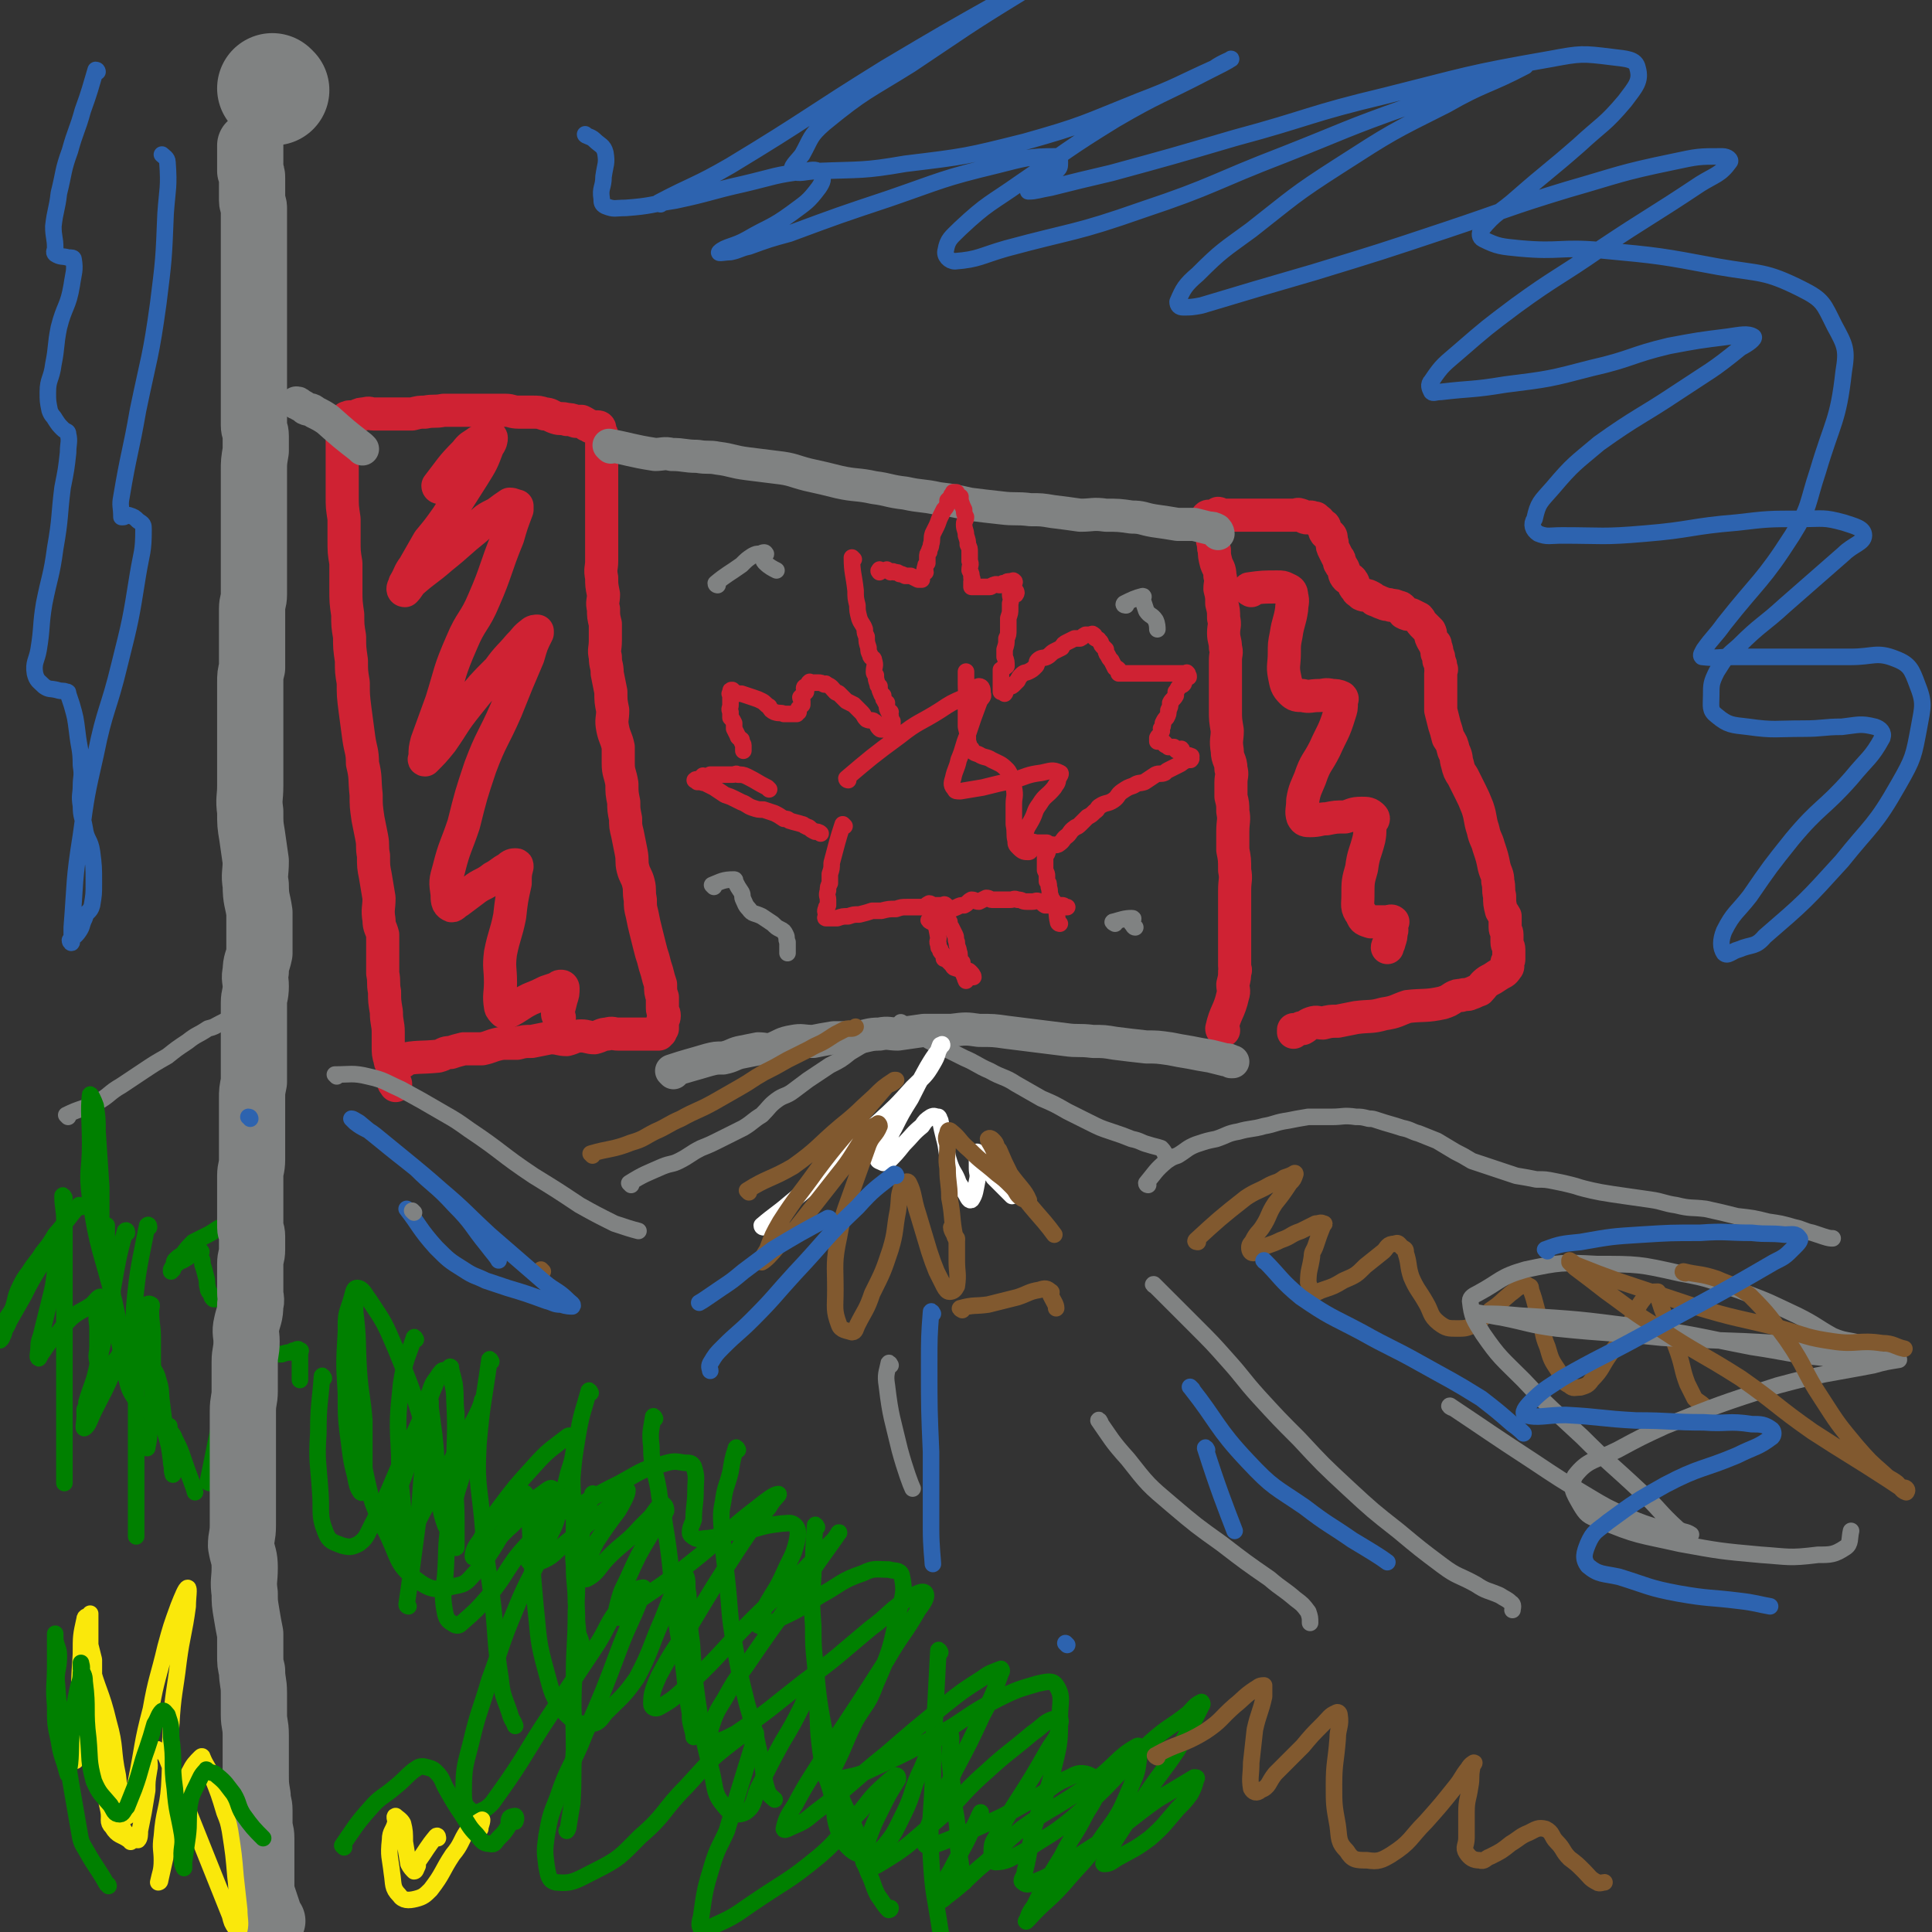 <svg viewBox='0 0 1050 1050' version='1.1' xmlns='http://www.w3.org/2000/svg' xmlns:xlink='http://www.w3.org/1999/xlink'><rect x="0" y="0" width="1050" height="1050" fill="#333333" stroke="none"/><g fill='none' stroke='#008000' stroke-width='9' stroke-linecap='round' stroke-linejoin='round'><path d='M35,651c0,0 -1,-2 -1,-1 0,6 1,7 1,13 0,6 0,6 0,12 0,8 0,8 0,15 0,11 0,11 0,22 0,12 0,12 0,24 0,11 0,11 0,22 0,8 0,8 0,15 0,6 0,6 0,12 0,5 0,5 0,10 0,2 0,2 0,4 0,2 0,2 0,4 0,1 0,1 0,2 0,1 0,1 0,1 '/><path d='M44,656c0,0 0,-1 -1,-1 -6,7 -6,8 -13,16 -3,5 -3,5 -7,10 -3,5 -4,5 -7,10 -3,4 -3,4 -5,8 -3,6 -2,6 -4,12 -2,4 -3,4 -4,7 -1,3 0,4 -1,7 -1,2 -1,3 -2,3 0,1 0,0 0,-1 2,-4 3,-4 5,-9 4,-7 4,-7 8,-14 4,-8 4,-8 9,-16 3,-5 3,-5 5,-10 2,-4 2,-6 4,-8 0,-1 2,1 2,2 0,1 -1,1 -1,3 -1,8 -1,8 -2,16 -1,8 -1,8 -3,16 -2,8 -2,8 -4,16 -1,5 -2,5 -2,9 0,3 -1,6 0,6 0,1 1,-2 2,-3 4,-6 4,-6 9,-11 3,-4 3,-4 7,-8 5,-4 5,-3 11,-7 2,-2 4,-5 5,-4 1,1 -2,4 -2,8 -1,5 0,5 0,9 0,5 0,5 0,10 0,4 -1,4 0,8 0,1 1,2 2,3 1,1 2,1 4,1 1,-1 1,-1 2,-3 3,-3 3,-3 5,-7 2,-4 2,-4 5,-8 1,-2 1,-1 3,-3 1,-2 1,-4 1,-3 1,0 1,2 1,4 0,4 0,4 0,8 0,5 1,5 1,10 0,4 0,7 0,9 '/><path d='M114,806c0,0 -1,0 -1,-1 4,-19 4,-20 8,-39 2,-8 3,-8 5,-16 3,-14 3,-14 5,-27 2,-12 1,-12 3,-24 1,-9 1,-9 2,-18 1,-6 1,-6 2,-12 0,-2 0,-2 0,-5 0,-1 0,-2 0,-3 0,0 -1,1 -1,1 -3,0 -3,-1 -5,0 -2,0 -2,0 -4,1 -3,1 -3,1 -6,3 -5,2 -5,3 -9,5 -4,2 -4,2 -8,4 -3,3 -3,3 -6,7 -2,1 -2,1 -4,3 -1,2 0,2 -1,5 -1,0 -1,0 -1,1 0,0 0,0 0,0 0,0 0,-1 0,-1 1,-2 1,-2 3,-3 2,-2 2,-1 5,-3 2,-1 1,-1 3,-2 3,-2 3,-2 5,-2 1,0 0,1 0,2 0,2 1,2 1,4 0,0 0,0 0,1 1,3 1,3 2,7 1,3 0,3 1,6 0,2 1,2 2,4 0,1 0,1 1,2 2,0 2,0 4,0 0,0 0,-1 1,0 1,0 1,0 2,0 4,2 4,1 7,4 4,3 3,3 5,7 3,3 2,3 4,7 2,3 3,3 4,6 2,2 0,4 2,5 3,1 4,0 7,1 1,0 1,0 1,0 3,-1 3,-1 5,-1 1,-1 1,-1 2,-1 2,-1 2,-1 3,0 1,0 0,0 0,1 0,3 0,3 0,6 0,4 0,7 0,9 '/><path d='M81,667c0,0 0,-2 -1,-1 -4,21 -5,22 -7,44 -1,18 1,18 1,36 0,9 0,9 0,19 0,14 0,14 0,27 0,9 0,9 0,18 0,8 0,8 0,16 0,5 0,7 0,9 '/><path d='M128,694c0,0 -1,-2 -1,-1 -1,5 -1,6 -1,13 -1,10 -1,10 -2,20 -1,12 -2,12 -2,25 -1,12 -1,12 0,24 1,12 1,12 2,23 1,8 1,8 3,17 1,7 1,7 4,14 2,4 3,3 6,6 0,0 0,0 0,0 '/><path d='M176,749c0,0 -1,-2 -1,-1 -1,14 -2,15 -2,31 -1,15 0,16 1,31 1,12 -1,13 3,23 2,5 4,5 9,7 4,1 5,1 9,-1 4,-3 4,-4 7,-10 10,-19 9,-19 18,-39 6,-13 6,-13 12,-26 3,-8 3,-8 6,-15 1,-2 3,-4 3,-4 0,-1 -2,1 -3,3 -3,4 -3,4 -5,10 -6,18 -5,19 -11,37 -4,13 -6,13 -8,25 -1,6 -1,7 2,12 1,3 3,5 5,4 3,-1 3,-4 5,-7 6,-12 6,-11 13,-22 6,-12 5,-12 12,-23 3,-7 4,-7 8,-15 2,-4 3,-7 3,-8 1,0 0,3 -1,6 -3,13 -3,13 -7,25 -5,18 -6,18 -10,36 -2,14 -1,14 -2,28 -1,10 -2,11 0,21 1,4 2,4 5,6 2,1 3,0 4,-1 8,-7 8,-7 15,-15 8,-10 7,-10 14,-20 7,-9 8,-8 14,-17 5,-6 3,-7 8,-14 1,-1 2,-1 3,0 0,1 0,2 -1,4 -2,8 -2,8 -6,16 -8,20 -10,19 -18,39 -8,19 -7,19 -14,38 -5,17 -6,17 -10,34 -3,12 -4,13 -4,26 0,6 0,8 4,11 2,2 4,1 8,-1 4,-3 4,-4 7,-8 15,-21 14,-22 28,-43 12,-18 12,-18 24,-36 8,-12 6,-13 15,-24 5,-6 8,-9 11,-9 2,-1 0,3 -1,6 -5,13 -6,13 -11,26 -9,24 -9,24 -19,47 -7,18 -9,17 -15,35 -4,10 -4,10 -6,21 -1,8 -1,8 0,16 1,5 1,8 5,9 9,1 11,-1 21,-6 14,-7 14,-8 25,-19 14,-12 12,-14 25,-27 12,-13 12,-14 25,-24 5,-4 9,-6 12,-6 2,1 0,4 -1,8 -4,13 -4,13 -8,26 -3,10 -3,10 -6,20 -4,9 -5,9 -8,19 -4,13 -4,14 -6,28 -1,3 -1,5 0,6 2,1 3,1 6,-1 11,-5 11,-5 21,-12 19,-13 20,-12 37,-26 13,-11 11,-13 23,-25 7,-9 7,-9 16,-17 1,-1 2,-1 3,-2 1,0 1,1 1,2 -5,8 -5,8 -9,16 -4,8 -4,8 -7,16 -1,5 -2,5 -3,9 0,3 0,5 2,6 2,1 4,1 7,-1 15,-9 15,-10 28,-21 16,-13 14,-15 30,-29 12,-11 12,-10 25,-21 6,-4 7,-7 13,-8 2,-1 3,1 2,3 -1,8 -3,8 -7,15 -8,14 -8,14 -17,28 -5,8 -5,8 -10,17 -2,4 -3,4 -3,9 0,3 0,6 2,6 6,0 8,-2 16,-6 13,-9 14,-8 26,-18 22,-19 21,-21 42,-41 10,-9 11,-8 21,-16 3,-3 3,-4 7,-6 0,0 1,1 0,2 -6,12 -6,12 -13,24 -8,12 -9,12 -17,24 -7,11 -8,11 -15,22 -4,6 -4,7 -7,13 0,2 -2,3 -1,3 3,0 4,-1 7,-3 9,-5 10,-5 18,-11 8,-7 8,-8 15,-16 4,-4 4,-4 7,-8 2,-4 2,-4 3,-8 1,-1 0,-1 -1,-1 -10,6 -10,6 -20,12 -14,10 -14,11 -28,21 -11,7 -11,7 -23,15 -7,4 -6,5 -14,8 -4,2 -6,3 -8,1 -2,-1 1,-3 1,-6 3,-12 2,-12 5,-24 5,-17 7,-16 11,-34 3,-12 3,-13 3,-26 0,-8 2,-11 -2,-17 -2,-3 -5,-2 -10,-1 -10,3 -11,3 -21,8 -18,9 -17,11 -35,21 -14,8 -14,8 -29,15 -9,4 -9,5 -19,7 -5,1 -9,2 -11,0 -1,-1 3,-3 5,-7 6,-12 5,-12 11,-24 6,-10 7,-9 11,-20 8,-18 8,-19 12,-38 3,-10 4,-12 2,-21 -1,-3 -4,-2 -7,-3 -7,0 -8,-1 -14,2 -12,4 -12,6 -23,12 -10,6 -10,7 -21,12 -5,3 -5,3 -11,5 -1,0 -3,-1 -3,-2 1,-4 3,-4 5,-9 5,-9 6,-9 10,-18 4,-9 5,-9 7,-17 1,-5 1,-7 -1,-9 -2,-2 -4,-1 -7,-1 -8,1 -8,1 -15,3 -7,1 -7,1 -13,2 -6,2 -6,2 -12,3 -4,0 -4,1 -7,0 -2,-1 -3,-2 -3,-3 0,-3 1,-4 2,-7 0,-8 1,-8 1,-16 0,-6 1,-7 -1,-13 -1,-2 -2,-2 -5,-2 -6,-1 -6,-1 -13,1 -11,3 -11,4 -22,10 -10,5 -10,5 -20,11 -4,2 -4,3 -9,4 -2,1 -5,0 -6,-1 0,-1 2,-1 3,-3 2,-9 2,-9 4,-17 2,-6 2,-6 3,-12 0,-4 0,-4 -1,-7 -1,-1 -2,-1 -3,0 -9,7 -10,7 -18,16 -10,11 -10,11 -19,23 -6,8 -5,8 -10,17 -3,4 -4,6 -4,9 0,1 2,0 4,-2 8,-6 8,-6 15,-13 6,-5 5,-6 11,-12 3,-3 2,-3 6,-6 3,-2 6,-5 7,-4 1,0 -1,3 -2,7 -3,7 -3,7 -6,15 -2,6 -2,6 -4,13 -1,2 -2,3 -1,4 1,2 3,3 6,1 8,-3 8,-5 15,-11 9,-7 9,-8 18,-15 5,-4 5,-4 10,-8 3,-2 5,-6 5,-5 0,2 -2,6 -5,11 -6,8 -6,8 -12,17 -2,4 -2,5 -5,9 -1,4 -3,4 -3,7 0,2 2,5 3,4 6,-3 6,-6 12,-12 8,-8 9,-7 17,-16 3,-3 3,-3 6,-6 3,-4 3,-5 6,-6 1,-1 2,1 2,3 -3,7 -5,7 -9,14 -6,10 -6,10 -11,21 -3,7 -4,7 -6,15 -1,4 -2,7 0,8 1,1 3,-3 7,-6 12,-9 12,-8 24,-17 14,-11 14,-11 28,-23 8,-7 8,-7 17,-14 5,-4 9,-7 11,-7 1,0 -3,3 -5,7 -9,11 -9,11 -17,23 -13,20 -13,20 -25,40 -9,14 -10,14 -18,29 -3,7 -4,9 -4,15 0,2 2,3 4,2 9,-5 9,-6 17,-13 18,-17 17,-18 34,-35 15,-15 16,-14 30,-29 7,-7 7,-7 14,-14 2,-2 3,-5 3,-4 -1,1 -2,3 -5,7 -10,14 -10,14 -19,28 -14,19 -14,19 -27,38 -6,8 -6,8 -11,17 -5,8 -5,8 -8,17 0,3 -1,6 1,6 4,1 7,-1 13,-4 19,-13 19,-14 37,-28 19,-14 18,-14 36,-29 11,-8 10,-10 22,-17 3,-2 7,-4 8,-2 1,2 -1,5 -4,9 -8,14 -9,13 -17,27 -16,25 -16,25 -32,49 -9,15 -10,15 -18,30 -4,6 -5,8 -6,13 0,1 2,0 4,-1 7,-3 7,-3 13,-8 20,-15 19,-16 39,-32 15,-13 15,-13 31,-26 10,-8 10,-8 21,-15 4,-3 5,-3 10,-5 0,0 1,1 0,2 -4,11 -4,12 -10,23 -7,15 -7,15 -15,30 -6,13 -7,12 -12,25 -3,6 -3,6 -4,13 0,2 -1,3 1,3 4,0 6,-1 11,-3 15,-6 15,-6 30,-13 11,-6 11,-6 21,-12 7,-4 6,-5 13,-8 5,-2 6,-4 11,-3 4,1 6,3 6,7 0,7 -2,8 -6,15 -6,12 -7,11 -13,23 -8,13 -8,13 -15,27 -3,4 -3,5 -4,8 -1,1 0,-1 1,-1 9,-10 10,-9 19,-19 11,-13 12,-12 22,-27 9,-12 9,-13 15,-27 3,-7 3,-7 4,-15 0,-3 1,-7 -1,-6 -11,6 -12,11 -25,20 -19,14 -20,12 -38,25 -10,8 -9,9 -19,18 -11,9 -10,10 -22,19 -2,2 -4,3 -5,2 -1,0 0,-2 1,-4 3,-7 3,-6 7,-13 5,-10 6,-10 11,-21 3,-5 3,-6 5,-10 '/><path d='M321,757c0,0 -1,-2 -1,-1 -3,11 -4,12 -6,24 -2,12 -2,12 -3,23 0,13 1,13 1,26 0,11 -1,11 0,22 0,10 1,10 1,20 1,7 0,7 1,14 0,4 1,4 2,8 0,0 0,0 0,0 '/><path d='M356,771c0,0 -1,-2 -1,-1 -1,7 -2,8 -1,16 0,12 2,12 4,24 1,9 2,8 3,17 4,24 3,24 6,49 2,17 3,17 5,34 1,10 1,10 3,21 0,4 0,4 1,8 1,3 1,5 1,5 '/><path d='M401,788c0,0 -1,-2 -1,-1 -2,6 -2,7 -3,13 -2,8 -3,8 -4,16 -1,5 -1,5 -1,10 1,16 1,16 3,32 2,18 1,18 4,35 3,17 3,17 7,33 4,14 4,14 7,28 3,9 1,10 4,19 1,3 3,4 4,5 '/><path d='M444,830c0,0 -1,-2 -1,-1 -1,13 -1,14 -1,27 -1,14 -1,14 0,28 0,10 0,10 1,20 2,21 2,21 6,42 3,14 2,14 7,27 3,10 4,9 8,19 3,7 2,7 5,15 1,6 1,6 3,11 3,6 2,6 5,12 3,4 3,5 6,8 0,0 1,0 1,-1 '/><path d='M511,898c0,0 -1,-2 -1,-1 -1,18 -1,19 -2,38 -1,17 -1,17 -1,34 -1,21 -2,21 -1,41 1,19 2,19 5,39 2,12 2,12 5,24 1,6 1,6 4,13 2,3 1,4 4,7 2,3 3,4 6,4 1,0 0,-2 0,-3 1,-1 0,-2 0,-2 '/><path d='M323,813c0,0 -1,-2 -1,-1 -2,5 -2,6 -3,11 -3,10 -3,10 -4,20 -2,17 -1,17 -2,33 0,18 -1,18 -1,35 -1,20 0,20 0,40 -1,14 0,14 -1,29 -1,6 -1,6 -2,12 0,2 -1,3 -1,3 '/><path d='M267,740c0,0 -1,-2 -1,-1 -3,22 -4,23 -6,46 -1,20 0,20 2,39 2,25 3,25 6,49 2,20 1,20 4,39 1,10 2,10 5,19 1,4 2,4 3,7 '/><path d='M226,728c0,0 -1,-2 -1,-1 -4,12 -5,12 -7,25 -2,19 -2,20 -1,39 0,15 1,15 2,29 2,12 2,13 4,24 '/><path d='M69,670c0,0 0,-2 -1,-1 -4,15 -4,16 -7,33 -4,20 -3,20 -8,40 -2,10 -3,10 -6,20 0,2 0,2 -1,4 0,2 0,2 0,4 0,3 -1,7 0,6 2,-1 3,-5 5,-9 6,-12 6,-11 11,-23 5,-9 4,-9 8,-18 3,-8 3,-8 8,-15 1,-2 3,-3 4,-2 1,0 0,2 0,3 0,8 1,8 1,15 0,9 0,9 0,19 0,10 0,10 0,20 0,7 -1,7 -2,14 0,3 -1,6 -1,7 '/></g>
<g fill='none' stroke='#808282' stroke-width='36' stroke-linecap='round' stroke-linejoin='round'><path d='M148,1044c0,0 0,0 -1,-1 -2,-6 -2,-6 -4,-12 -1,-3 -1,-4 -1,-7 0,-4 0,-4 0,-7 0,-3 0,-3 0,-5 0,-3 0,-3 0,-6 0,-4 0,-4 0,-7 0,-4 -1,-4 -1,-8 0,-3 0,-3 0,-7 0,-4 -1,-4 -1,-8 -1,-6 -1,-6 -1,-13 0,-5 0,-5 0,-11 0,-5 0,-5 0,-9 0,-6 -1,-6 -1,-11 0,-6 0,-6 0,-12 0,-6 -1,-6 -1,-12 -1,-4 -1,-4 -1,-9 0,-5 0,-5 0,-11 -1,-5 -1,-5 -2,-11 -1,-6 -1,-6 -1,-11 -1,-7 0,-7 0,-14 0,-6 -1,-6 -2,-12 0,-5 1,-5 1,-11 0,-5 0,-5 0,-10 0,-2 0,-2 0,-4 0,-5 0,-5 0,-10 0,-6 0,-6 0,-12 0,-3 0,-3 0,-7 0,-5 0,-5 0,-10 0,-4 0,-4 0,-9 0,-6 1,-6 1,-11 0,-4 0,-4 0,-8 0,-4 0,-4 0,-8 0,-5 1,-5 1,-11 0,-4 -1,-5 0,-9 1,-5 2,-5 2,-11 1,-3 0,-3 0,-7 0,-3 0,-3 0,-7 0,-4 0,-4 0,-8 0,-4 1,-4 1,-8 0,-4 0,-4 0,-7 0,-3 -1,-3 -1,-5 0,-3 0,-3 0,-5 0,-7 0,-7 0,-13 0,-5 0,-5 0,-10 0,-4 1,-4 1,-9 0,-4 0,-4 0,-8 0,-4 0,-4 0,-8 0,-4 0,-4 0,-8 0,-4 0,-4 0,-9 0,-4 0,-4 1,-9 0,-1 0,-1 0,-3 0,-3 0,-3 0,-5 0,-4 0,-4 0,-8 0,-5 0,-5 0,-9 0,-3 0,-3 0,-7 0,-6 0,-6 0,-11 0,-4 1,-4 1,-9 0,-4 -1,-4 0,-8 0,-5 1,-5 2,-10 0,-5 0,-5 0,-9 0,-6 0,-7 0,-13 -1,-7 -2,-7 -2,-15 -1,-6 0,-6 0,-13 -1,-7 -1,-7 -2,-14 -1,-6 -1,-6 -1,-13 -1,-7 0,-7 0,-14 0,-2 0,-2 0,-4 0,-6 0,-6 0,-12 0,-6 0,-6 0,-12 0,-6 0,-6 0,-12 0,-4 0,-4 0,-9 0,-3 0,-3 0,-7 0,-4 0,-4 1,-8 0,-4 0,-4 0,-8 0,-3 0,-3 0,-6 0,-4 0,-4 0,-7 0,-2 0,-2 0,-3 0,-4 0,-4 0,-8 0,-4 1,-4 1,-8 0,-3 0,-3 0,-6 0,-4 0,-4 0,-7 0,-4 0,-4 0,-7 0,-2 0,-2 0,-5 0,-4 0,-4 0,-8 0,-3 0,-3 0,-6 0,-3 0,-3 0,-6 0,-3 0,-3 0,-5 0,-4 0,-4 0,-8 0,-2 0,-2 0,-4 0,-2 0,-2 0,-5 0,-5 0,-5 1,-11 0,-4 0,-4 0,-8 0,-3 -1,-3 -1,-6 0,-3 0,-3 0,-7 0,-3 0,-3 0,-6 0,-3 0,-3 0,-7 0,-2 0,-2 0,-5 0,-3 0,-3 0,-5 0,-4 0,-4 0,-7 0,-3 0,-3 0,-6 0,-3 0,-3 0,-6 0,-1 0,-1 0,-3 0,-2 0,-2 0,-4 0,-5 0,-5 0,-9 0,-5 0,-5 0,-9 0,-4 0,-4 0,-7 0,-4 0,-4 0,-8 0,-4 0,-4 0,-8 0,-3 0,-3 0,-6 0,-2 0,-2 0,-4 0,-1 0,-1 0,-3 0,-3 0,-3 0,-6 0,-1 0,-1 0,-2 0,-2 -1,-2 -1,-4 0,-1 0,-1 0,-2 0,-3 0,-3 0,-5 0,-1 0,-1 0,-2 0,-2 0,-2 0,-3 0,-2 0,-2 -1,-4 0,-2 0,-2 0,-3 0,-2 0,-2 0,-3 0,-1 0,-1 0,-3 0,0 0,0 0,0 0,-1 0,-1 0,-2 0,0 0,0 0,0 0,-1 0,-1 0,-2 0,-1 0,-1 0,-1 '/><path d='M148,54c0,0 0,0 -1,-1 '/></g>
<g fill='none' stroke='#808282' stroke-width='60' stroke-linecap='round' stroke-linejoin='round'><path d='M149,49c0,0 0,0 -1,-1 '/></g>
<g fill='none' stroke='#CF2233' stroke-width='18' stroke-linecap='round' stroke-linejoin='round'><path d='M219,577c0,0 -1,-1 -1,-1 9,-2 10,-1 20,-2 4,-1 3,-2 7,-2 3,-1 3,-1 7,-2 5,0 5,0 10,0 5,-1 5,-2 11,-3 4,0 4,0 8,0 4,-1 4,-1 8,-1 5,-1 5,-1 10,-2 5,0 5,1 9,1 4,-1 4,-2 8,-2 3,0 4,1 7,1 4,-1 4,-2 7,-2 3,-1 3,0 6,0 3,0 3,0 5,0 2,0 2,0 3,0 2,0 2,0 4,0 1,0 1,0 2,0 2,0 2,0 3,0 1,0 1,0 2,0 1,0 1,0 1,0 1,0 1,0 2,0 0,-1 0,-1 1,-1 0,-1 0,-1 1,-2 0,-2 0,-2 0,-3 0,-2 1,-2 1,-4 0,-2 -1,-2 -1,-4 0,-3 0,-3 0,-6 -1,-3 -1,-3 -1,-7 -1,-3 -1,-3 -2,-7 -1,-3 -1,-3 -2,-7 -1,-3 -1,-3 -2,-7 -1,-4 -1,-4 -2,-8 -1,-4 -1,-4 -2,-9 -1,-4 -1,-4 -1,-8 -1,-5 0,-5 -1,-9 -1,-4 -2,-4 -3,-8 -1,-4 0,-4 -1,-9 -1,-5 -1,-5 -2,-10 -1,-4 -1,-4 -1,-8 -1,-5 -1,-5 -1,-9 -1,-5 -1,-5 -1,-10 -1,-6 -2,-6 -2,-11 0,-5 0,-5 0,-9 -1,-5 -2,-5 -3,-10 -1,-5 0,-5 0,-10 -1,-5 -1,-5 -1,-10 -1,-5 -1,-5 -2,-10 0,-5 -1,-4 -1,-9 -1,-4 0,-4 0,-9 0,-4 0,-4 0,-9 -1,-4 -1,-4 -1,-8 -1,-4 0,-4 0,-8 -1,-5 -1,-5 -1,-9 -1,-5 0,-5 0,-9 0,-5 0,-5 0,-9 0,-4 0,-4 0,-8 0,-3 0,-3 0,-6 0,-4 0,-4 0,-8 0,-3 0,-3 0,-7 0,-2 0,-2 0,-4 0,-2 0,-2 0,-4 0,-3 0,-3 0,-6 0,-2 0,-2 0,-3 0,-2 0,-2 0,-4 0,-2 0,-2 0,-3 0,-1 0,-1 0,-2 0,-2 0,-2 0,-4 0,-1 0,-1 0,-1 -1,-1 -1,-1 -2,-2 0,-1 1,-1 1,-1 0,-1 -1,-1 -1,-1 -1,0 -2,0 -3,0 0,0 0,0 -1,0 -1,-1 -1,-1 -2,-1 -1,-1 -1,-1 -3,-2 -1,0 -2,0 -3,0 -3,-1 -3,-1 -5,-1 -3,-1 -3,0 -6,-1 -3,-1 -3,-2 -6,-2 -3,-1 -3,-1 -7,-1 -3,0 -3,0 -7,0 -4,0 -4,-1 -7,-1 -3,0 -3,0 -7,0 -3,0 -3,0 -6,0 -3,0 -3,0 -5,0 -4,0 -4,0 -7,0 -5,0 -5,0 -9,0 -5,1 -5,0 -10,1 -3,0 -3,0 -7,1 -3,0 -3,0 -6,0 -4,0 -4,0 -9,0 -3,0 -3,0 -6,0 -2,0 -2,-1 -5,0 -2,0 -2,0 -4,1 -1,0 -1,1 -2,1 -1,0 -2,-1 -3,0 -1,0 -1,0 -1,1 -1,1 -1,1 -2,1 0,1 1,1 1,2 0,1 0,1 0,3 -1,3 -1,3 -1,6 0,4 0,4 0,8 0,5 0,5 0,10 0,6 0,6 0,11 0,7 0,6 1,13 0,6 0,6 0,11 0,7 0,7 1,13 0,7 0,7 0,14 0,7 0,7 1,14 0,6 0,6 1,12 0,6 0,6 1,13 0,6 0,6 1,12 0,7 0,7 1,15 1,7 1,8 2,15 1,7 2,7 2,14 2,8 1,8 2,17 0,6 0,6 1,13 1,5 1,5 2,10 1,5 0,5 1,10 0,6 0,6 1,11 1,6 1,6 2,12 0,6 -1,6 0,12 0,4 1,4 2,8 0,4 0,5 0,9 0,2 0,2 0,4 0,4 0,4 0,8 1,5 0,5 1,10 0,5 0,5 1,11 0,6 1,6 1,11 0,4 0,4 0,8 0,3 0,4 1,7 0,2 1,2 2,5 0,2 0,2 0,4 0,2 -1,2 0,3 0,1 0,1 1,1 0,1 0,1 0,1 '/><path d='M665,560c0,0 -1,0 -1,-1 2,-9 4,-9 6,-18 1,-3 0,-3 0,-6 1,-4 1,-4 1,-7 1,-1 0,-1 0,-3 0,-4 0,-4 0,-7 0,-4 0,-4 0,-7 0,-3 0,-3 0,-6 0,-2 0,-2 0,-4 0,-4 0,-4 0,-8 0,-5 0,-5 0,-9 0,-6 1,-6 0,-11 0,-6 0,-6 -1,-11 0,-5 0,-5 0,-10 0,-6 1,-6 0,-11 0,-4 0,-4 -1,-8 0,-4 0,-4 0,-8 0,-3 1,-4 0,-7 0,-5 -2,-5 -2,-10 -1,-6 0,-6 0,-11 -1,-6 -1,-6 -1,-11 0,-4 0,-4 0,-9 0,-4 0,-4 0,-9 0,-4 0,-4 0,-9 0,-4 1,-4 0,-7 0,-4 -1,-4 -1,-8 0,-4 1,-4 0,-8 0,-4 0,-4 -1,-8 0,-4 0,-4 -1,-8 0,-3 1,-4 0,-7 0,-4 -1,-4 -2,-7 -1,-4 -1,-4 -1,-7 -1,-2 0,-2 -1,-5 0,-2 0,-2 -1,-5 0,-1 -2,-1 -2,-3 -1,-1 0,-1 0,-2 1,-2 0,-2 0,-3 1,-1 1,0 2,0 1,0 1,0 1,0 2,-1 1,-1 3,-2 1,0 1,1 3,1 1,0 1,0 2,0 2,0 2,0 4,0 3,0 3,0 6,0 2,0 2,0 4,0 2,0 2,0 5,0 3,0 3,0 6,0 3,0 3,0 6,0 3,0 3,0 6,0 1,0 1,-1 3,0 1,0 1,1 2,1 1,1 2,0 3,0 1,0 1,0 2,1 1,0 1,-1 1,0 2,1 2,1 3,3 0,0 0,0 0,0 1,1 2,0 2,2 1,1 0,1 0,2 1,2 2,1 3,2 1,1 0,2 1,4 0,2 0,2 1,4 1,2 1,2 2,4 1,1 1,1 1,3 1,2 1,1 2,3 1,2 0,3 2,5 1,1 2,0 3,2 1,1 0,2 2,4 1,2 1,1 3,3 2,1 2,0 4,1 2,1 2,1 3,2 3,1 2,1 5,2 2,1 2,0 4,1 2,0 2,0 4,1 1,0 1,0 2,1 1,1 0,1 1,2 2,1 2,1 4,1 2,1 2,1 4,2 1,1 1,2 2,3 2,2 2,2 4,4 1,2 0,2 1,4 1,2 1,2 2,3 0,2 1,2 1,5 1,2 1,2 1,4 1,2 1,2 1,4 1,1 0,1 0,3 0,3 0,3 0,6 0,3 0,3 0,5 0,2 0,2 0,5 0,2 0,2 0,4 1,4 1,4 2,8 1,3 1,3 2,7 2,3 2,3 3,7 2,4 1,4 2,7 1,4 1,4 3,7 2,4 2,4 4,8 2,4 2,4 4,9 2,6 1,6 3,12 1,5 2,5 3,9 2,6 2,6 3,11 1,4 2,4 2,8 1,4 0,4 1,8 0,4 0,4 1,8 1,2 1,1 2,3 0,3 0,3 0,6 0,2 1,2 1,4 0,2 0,2 0,4 0,2 1,2 1,4 0,1 0,1 0,2 0,2 0,2 0,3 0,1 0,1 -1,2 0,2 1,2 0,3 -2,3 -2,2 -5,4 -3,2 -3,2 -5,3 -3,2 -3,3 -5,5 -3,1 -2,1 -5,2 -2,1 -2,0 -5,1 -2,0 -2,0 -4,1 -3,2 -3,2 -6,3 -9,2 -10,1 -19,2 -6,2 -6,3 -13,4 -7,2 -7,1 -15,2 -5,1 -5,1 -10,2 -4,0 -4,0 -8,1 -3,0 -3,-1 -6,0 -3,1 -3,2 -5,3 -1,0 -1,-1 -1,0 -2,0 -2,1 -3,1 -1,0 -1,-1 -1,0 0,0 0,0 0,1 '/><path d='M239,265c0,0 -1,0 -1,-1 7,-9 7,-10 15,-18 3,-4 3,-3 7,-6 2,-1 3,-1 5,-2 1,0 2,-1 2,0 0,1 0,2 -2,5 -3,8 -3,8 -8,16 -7,11 -7,11 -14,22 -5,7 -5,7 -10,13 -4,7 -4,7 -8,14 -3,4 -2,4 -5,9 0,1 -1,2 -1,3 0,1 1,1 1,1 2,-2 2,-3 4,-5 8,-7 8,-6 16,-13 10,-8 9,-8 19,-16 5,-5 5,-5 11,-8 4,-3 4,-3 7,-5 2,0 3,1 4,1 0,1 0,1 0,2 -3,8 -3,8 -5,15 -7,17 -6,18 -13,34 -5,12 -7,11 -12,23 -7,16 -6,16 -11,32 -4,11 -4,11 -8,22 -1,4 -1,4 -1,8 0,1 -1,2 0,2 4,-4 5,-5 9,-10 7,-10 6,-10 14,-20 8,-10 8,-10 17,-19 5,-7 6,-7 11,-13 4,-4 3,-4 7,-7 1,-1 2,-1 3,-1 0,0 0,1 0,1 -3,6 -3,6 -5,13 -6,14 -6,14 -12,29 -7,16 -8,15 -14,31 -5,15 -5,15 -9,31 -4,12 -5,12 -8,24 -2,7 -2,7 -1,14 0,3 0,5 2,6 1,1 2,-1 4,-2 4,-3 4,-3 8,-6 5,-4 6,-3 11,-7 4,-2 4,-3 8,-5 2,-2 3,-2 4,-2 1,0 1,0 1,1 -1,4 -1,4 -1,9 -2,9 -2,9 -3,18 -2,10 -3,10 -5,20 -1,8 0,8 0,16 0,6 -1,7 0,13 0,1 1,2 2,3 1,0 1,0 2,0 6,-3 6,-4 12,-7 5,-2 5,-2 9,-4 3,-1 3,-1 6,-2 1,-1 1,-1 2,-1 1,0 1,1 1,1 0,3 0,3 -1,6 -1,4 -1,4 -2,8 0,1 1,2 1,2 '/><path d='M680,321c0,0 -2,-1 -1,-1 7,-1 8,-1 15,-1 3,0 3,0 5,1 2,1 3,1 3,4 1,3 0,4 0,7 -1,7 -2,7 -3,14 -1,5 -1,5 -1,10 0,6 -1,7 0,12 1,5 1,6 4,9 2,2 3,2 6,2 4,1 4,0 9,0 3,0 3,-1 7,0 2,0 3,0 5,1 1,1 0,1 0,3 0,3 0,3 -1,6 -3,10 -4,10 -8,19 -4,8 -5,7 -8,16 -2,5 -3,6 -4,12 0,5 -1,6 0,9 1,2 2,2 4,2 5,0 5,-1 9,-1 5,-1 5,-1 10,-1 4,-1 4,-2 9,-2 3,0 4,0 6,2 1,1 0,2 -1,3 -1,4 0,4 -1,9 -2,8 -3,8 -4,16 -2,7 -2,7 -2,15 0,5 -1,6 2,10 1,3 2,3 5,4 2,0 2,0 5,0 2,0 2,0 4,0 1,0 2,-1 3,0 0,0 -1,1 -1,2 0,2 1,2 0,4 0,2 0,2 -1,5 0,1 -1,2 -1,3 '/></g>
<g fill='none' stroke='#808282' stroke-width='18' stroke-linecap='round' stroke-linejoin='round'><path d='M366,583c0,0 -1,-1 -1,-1 9,-3 10,-3 20,-6 4,-1 4,-1 8,-1 5,-1 5,-2 9,-3 5,-1 5,-1 10,-2 4,0 4,1 8,0 5,-2 5,-3 11,-4 5,-1 5,0 11,0 5,-1 5,-1 11,-2 6,0 6,0 12,0 7,-1 7,-2 13,-2 5,-1 5,0 10,0 7,-1 7,-1 14,-2 8,0 8,0 15,0 8,-1 8,-1 15,0 8,0 8,0 15,1 8,1 8,1 16,2 8,1 8,1 16,2 7,1 7,0 15,1 6,0 6,0 12,1 8,1 8,1 17,2 6,0 6,0 13,1 5,1 5,1 11,2 5,1 5,1 11,2 4,1 4,1 8,2 2,0 2,0 3,1 1,0 1,0 1,0 '/><path d='M332,243c0,0 -1,-1 -1,-1 11,2 12,3 25,5 4,0 5,-1 9,0 7,0 7,1 14,1 6,1 6,0 11,1 8,1 8,2 16,3 8,1 8,1 16,2 9,1 9,2 17,4 9,2 9,2 17,4 9,2 10,1 19,3 8,1 8,2 17,3 9,2 9,1 18,3 8,1 8,1 17,3 8,1 8,1 17,2 8,1 8,0 16,1 6,0 6,0 12,1 8,1 8,1 15,2 7,0 7,-1 14,0 7,0 7,0 14,1 6,0 6,1 12,2 7,1 7,1 13,2 5,0 5,0 9,0 4,1 4,1 8,2 2,0 2,0 4,1 1,1 1,2 1,2 '/><path d='M197,244c0,0 0,0 -1,-1 -9,-7 -9,-7 -18,-15 -3,-2 -3,-2 -7,-4 -2,-2 -3,-1 -5,-2 -1,-1 -1,-1 -3,-2 -1,-1 -1,-1 -2,-1 '/></g>
<g fill='none' stroke='#CF2233' stroke-width='9' stroke-linecap='round' stroke-linejoin='round'><path d='M509,498c0,0 -1,-1 -1,-1 0,5 1,6 2,13 0,1 -1,2 0,3 0,2 0,2 1,3 0,1 0,1 1,2 1,1 1,1 1,3 1,0 1,0 2,1 1,1 1,1 2,2 1,1 1,2 2,2 2,1 2,0 4,1 1,0 1,0 2,1 1,0 1,-1 2,0 1,1 2,2 2,3 '/><path d='M506,501c0,0 -2,-1 -1,-1 7,-4 8,-4 15,-7 2,-1 2,-1 4,-1 2,-1 2,-2 4,-3 2,0 2,1 4,1 2,-1 2,-1 4,-2 2,0 2,1 3,1 3,0 3,0 6,0 2,0 2,0 4,0 2,0 2,-1 4,0 3,0 2,1 5,1 2,0 2,0 3,0 2,0 2,-1 4,0 2,0 1,1 3,2 2,0 2,0 3,0 2,0 2,0 3,0 1,0 1,0 2,0 0,0 0,0 1,0 1,0 1,0 2,1 0,0 1,0 1,0 '/><path d='M576,502c0,0 -1,0 -1,-1 -1,-4 0,-5 -2,-9 0,-3 -2,-3 -2,-5 -1,-2 0,-2 -1,-5 0,-2 0,-2 -1,-3 0,-2 0,-2 0,-3 0,-1 0,-1 -1,-3 0,-1 0,-1 0,-3 0,-1 0,-1 0,-2 0,-1 0,-1 0,-2 0,-1 0,-1 0,-1 1,-1 1,-1 1,-1 1,-2 0,-3 2,-4 1,-2 2,0 4,-1 3,-2 2,-2 4,-4 3,-2 2,-3 5,-5 1,-1 1,0 3,-2 2,-2 2,-2 4,-4 2,-1 2,-1 4,-3 2,-1 1,-2 3,-3 3,-2 4,-1 7,-3 3,-2 2,-3 5,-5 3,-2 3,-2 6,-3 3,-2 3,-1 6,-2 3,-2 3,-2 6,-4 2,-1 3,0 5,-1 1,-1 1,-1 3,-2 2,-1 2,-1 4,-2 2,-1 2,-1 3,-2 1,0 1,-1 1,-1 1,-1 1,0 2,0 1,0 1,0 1,0 1,-1 0,-1 0,-2 0,0 1,0 0,0 -1,-1 -1,0 -3,0 0,0 0,0 0,0 0,-1 -1,-1 -1,-1 -1,-1 0,-2 -1,-3 0,0 -1,1 -2,1 -1,0 -1,-1 -2,-2 -1,0 -1,0 -3,0 0,-1 0,0 -1,-1 -1,0 -1,0 -1,-1 0,0 0,0 -1,-1 0,0 0,0 -1,0 -1,0 -1,0 -2,0 0,-1 0,-1 0,-2 0,0 0,0 0,0 1,-2 2,-1 2,-3 1,-1 0,-1 0,-2 1,-1 1,-1 1,-3 1,-2 1,-2 2,-3 1,-2 1,-2 1,-4 1,-2 1,-2 1,-4 1,-2 2,-2 3,-4 0,-1 0,-1 0,-2 1,-1 1,-2 2,-3 1,-1 1,0 2,-1 1,-1 0,-1 0,-2 1,-1 1,-1 1,-2 1,-1 2,0 2,0 0,-1 0,-1 -1,-1 0,-1 1,-1 0,-1 0,-1 0,0 -1,0 0,0 0,0 -1,0 -2,0 -2,0 -3,0 -2,0 -2,0 -4,0 -1,0 -1,0 -3,0 -2,0 -2,0 -3,0 -2,0 -2,0 -3,0 -2,0 -2,0 -4,0 0,0 0,0 -1,0 -2,0 -2,0 -4,0 -1,0 -1,0 -1,0 -1,0 -1,0 -2,0 -1,0 -1,0 -3,0 -1,0 -1,0 -2,0 -1,0 -1,0 -2,0 0,-1 0,-1 0,-2 -1,-1 -1,-1 -2,-1 -1,-2 -1,-2 -2,-4 -1,-1 -1,-1 -2,-3 -1,-1 -1,-2 -1,-3 -1,-1 -1,-1 -2,-2 -1,-1 0,-2 -2,-3 0,-1 0,0 -1,-1 -1,0 -1,0 -1,-1 0,0 0,-1 -1,-1 0,-1 -1,0 -2,0 0,0 0,0 -1,0 0,0 0,0 -1,0 -2,1 -1,1 -3,2 -1,0 -2,0 -3,0 -2,1 -2,1 -4,2 -2,1 -2,1 -3,3 -2,1 -2,1 -4,2 -2,1 -2,2 -4,3 -2,1 -3,0 -5,2 -1,1 0,2 -1,3 -2,2 -2,2 -4,3 -2,1 -2,0 -4,2 -1,1 -1,1 -2,3 -1,1 -1,1 -2,2 -1,1 -1,1 -2,1 -1,1 -1,0 -2,1 -1,1 0,2 -1,3 0,0 -1,-1 -2,-1 0,-1 0,-1 0,-2 0,-1 0,-1 0,-1 0,-1 0,-1 0,-2 0,-1 0,-1 0,-1 0,-2 0,-2 0,-3 0,-2 0,-2 0,-3 1,-1 2,-1 3,-2 0,-2 0,-3 -1,-5 0,-2 0,-2 0,-4 1,-3 1,-3 1,-6 1,-2 1,-2 1,-5 0,-3 0,-3 0,-6 1,-3 1,-3 1,-5 0,-2 0,-2 0,-3 1,-3 0,-3 0,-5 1,-1 3,1 3,0 1,-1 0,-2 -1,-3 0,0 0,0 0,-1 0,0 0,0 0,0 0,-1 0,-1 0,-1 0,-1 1,-2 0,-2 0,-1 -1,0 -2,0 0,0 0,0 -1,0 -1,0 -1,1 -3,1 -1,1 -1,1 -2,1 -1,0 -1,-1 -3,0 -1,0 -1,1 -2,1 -1,0 -1,0 -2,0 -2,0 -2,0 -3,0 -1,0 -1,0 -1,0 0,0 0,0 -1,0 0,0 0,0 -1,0 -1,0 -1,0 -2,0 0,-1 0,-1 0,-3 0,-1 1,-1 0,-2 0,-2 0,-2 -1,-4 0,-3 1,-3 0,-5 0,-2 0,-2 0,-5 0,-2 0,-2 -1,-4 0,-2 0,-2 -1,-5 0,-3 -1,-3 -1,-6 0,-2 1,-2 1,-4 -1,-2 -1,-2 -1,-4 -1,-2 -1,-2 -2,-5 0,-1 0,-1 0,-2 -1,0 -1,0 -2,0 0,-1 0,-2 0,-2 0,-1 -1,0 -1,0 -1,0 -1,-1 -1,0 -1,1 -1,1 -1,2 -1,1 -1,1 -2,2 0,1 0,1 0,2 -1,2 -1,2 -2,3 -1,2 -1,2 -2,4 -1,2 -1,3 -2,5 -1,2 -1,2 -2,4 -1,3 0,3 -1,6 0,2 -1,2 -1,4 -1,1 -1,1 -1,3 0,1 0,2 0,3 -1,1 -1,1 -1,2 -1,2 0,2 0,3 -1,1 -2,1 -2,2 -1,0 0,0 0,1 -1,0 0,1 0,1 -1,0 -1,0 -1,0 -1,0 -1,0 -1,0 -2,-1 -2,-1 -4,-2 -2,0 -2,0 -3,0 -2,-1 -2,-1 -3,-1 -1,-1 -1,-1 -3,-1 -1,-1 -1,0 -2,0 -1,-1 -1,-1 -2,-1 0,-1 0,0 -1,0 -1,0 -1,0 -1,0 -1,0 -1,0 -1,0 -1,0 -1,-1 -1,0 -1,0 0,1 0,1 '/><path d='M464,304c0,0 -1,-1 -1,-1 0,8 1,9 2,18 0,4 0,4 1,8 0,3 0,3 1,7 1,3 2,3 3,6 0,2 0,2 1,4 0,3 0,3 1,6 0,2 0,2 1,4 0,2 2,1 2,3 1,3 0,3 0,6 0,1 0,1 1,2 0,2 0,2 1,5 0,1 0,0 1,1 0,2 0,2 1,4 0,1 1,1 1,1 0,2 0,2 1,3 0,1 0,0 1,1 0,0 -1,0 0,1 0,2 0,2 1,4 0,0 0,-1 1,0 0,1 -1,1 0,2 0,2 0,2 1,3 0,1 0,1 0,2 0,1 0,1 0,2 0,0 0,0 0,1 0,0 0,0 0,1 -1,0 -1,0 -1,0 -2,-1 -2,-1 -3,-2 -1,0 -2,1 -3,0 -2,-2 -1,-3 -3,-4 -1,-1 -2,0 -4,-1 -2,-2 -1,-2 -3,-4 -2,-2 -2,-2 -4,-4 -2,-1 -2,-1 -4,-2 -2,-2 -2,-2 -4,-4 -1,-1 -1,0 -2,-1 -2,-2 -2,-3 -5,-4 0,-1 -1,0 -1,0 -2,-1 -2,-1 -3,-1 -1,0 -2,0 -3,0 0,0 0,0 -1,0 -1,0 -1,-1 -1,0 -1,0 0,0 0,1 -1,0 -1,0 -1,1 -1,0 -2,0 -2,1 0,1 1,1 1,2 -1,1 -1,1 -1,1 -1,1 -1,1 -2,2 0,1 1,1 1,2 0,1 0,1 0,2 -1,1 -1,1 -2,2 0,1 0,1 0,1 0,1 0,1 0,1 -1,0 -1,0 -1,1 -1,0 -1,0 -1,0 -1,0 -1,0 -1,0 -2,0 -2,0 -3,0 -1,0 -1,0 -2,0 -2,-1 -2,0 -5,-1 -2,-1 -2,-1 -3,-3 -2,-1 -2,-2 -4,-3 -2,-1 -2,-1 -5,-2 -3,-1 -3,-1 -6,-2 -1,0 -1,0 -2,0 -2,-1 -2,-1 -3,-2 -1,0 -1,0 -1,1 0,0 1,0 1,1 0,0 -1,-1 -1,0 -1,0 0,0 0,1 0,0 0,0 0,1 0,1 0,1 0,3 0,0 0,0 0,1 0,2 -1,2 0,4 0,1 0,1 0,3 1,1 1,1 2,3 0,2 0,2 0,3 1,2 1,2 2,4 0,1 1,1 2,2 0,2 1,2 1,3 0,1 0,2 0,3 '/><path d='M418,429c0,0 0,0 -1,-1 -6,-3 -5,-3 -11,-6 -2,-1 -3,-1 -5,-1 -1,-1 -1,0 -3,0 -1,0 -1,0 -3,0 -2,0 -2,0 -4,0 -2,0 -2,0 -5,0 -2,1 -2,1 -3,1 -1,0 -1,-1 -1,0 -1,0 -1,1 -2,2 -1,0 -2,-1 -2,0 -1,0 0,0 1,1 1,0 1,0 2,0 2,1 2,0 3,1 2,1 2,1 4,2 3,2 3,2 6,4 3,1 3,1 5,2 2,1 2,1 4,2 3,1 3,2 6,3 3,1 3,1 6,1 3,1 3,1 6,2 2,1 2,1 5,3 2,0 2,0 3,1 3,1 4,1 7,2 1,0 1,1 2,1 1,1 1,0 2,1 1,1 1,1 3,2 1,0 2,0 3,1 '/><path d='M459,449c0,0 -1,-1 -1,-1 -3,9 -3,10 -6,21 0,3 0,3 -1,6 0,3 0,3 0,5 -1,2 -1,2 -1,4 -1,3 0,3 0,5 0,1 0,1 0,3 -1,1 -1,1 -1,2 -1,1 0,2 0,3 0,1 0,1 0,1 0,0 -1,1 0,1 1,0 1,0 3,0 1,0 1,0 3,0 3,-1 3,-1 6,-1 3,-1 3,-1 6,-1 4,-1 4,-1 7,-2 3,0 3,0 5,0 4,-1 4,-1 8,-1 3,-1 3,-1 6,-1 2,0 2,0 5,0 2,0 2,0 4,0 2,-1 1,-1 3,-2 1,0 1,1 3,1 1,0 1,0 2,0 1,0 1,0 2,0 1,0 1,-1 2,0 0,0 -1,0 0,1 0,1 1,1 1,2 0,2 -1,2 0,4 0,1 0,1 1,2 0,2 0,2 1,3 1,2 1,2 2,4 1,2 0,2 1,4 0,3 1,3 1,5 1,2 0,2 1,5 0,1 0,1 1,1 0,2 0,2 1,3 0,1 0,1 0,2 0,1 -1,1 0,2 0,1 0,0 1,1 0,0 0,0 0,1 -1,0 0,0 0,1 '/></g>
<g fill='none' stroke='#81592F' stroke-width='9' stroke-linecap='round' stroke-linejoin='round'><path d='M295,691c0,0 -1,-1 -1,-1 '/><path d='M322,628c0,0 -1,-1 -1,-1 10,-3 12,-2 22,-6 7,-2 7,-3 13,-6 7,-3 7,-4 14,-7 9,-5 9,-4 18,-9 7,-4 7,-4 14,-8 7,-4 6,-4 13,-8 6,-3 6,-3 13,-7 6,-3 6,-3 12,-6 5,-3 5,-2 11,-6 3,-2 3,-2 7,-4 2,-1 2,-1 5,-1 1,0 2,-1 2,-1 '/></g>
<g fill='none' stroke='#808282' stroke-width='9' stroke-linecap='round' stroke-linejoin='round'><path d='M343,644c0,0 -1,-1 -1,-1 8,-5 9,-5 18,-9 5,-2 5,-1 9,-3 6,-3 6,-4 12,-7 5,-2 5,-2 11,-5 6,-3 6,-3 12,-6 5,-3 5,-4 10,-7 4,-4 4,-5 8,-8 4,-3 5,-2 9,-5 4,-3 4,-3 8,-6 6,-4 6,-4 12,-8 6,-3 6,-3 11,-7 5,-3 5,-3 10,-6 3,-2 3,-2 6,-3 3,-2 3,-2 6,-3 1,0 2,0 3,0 1,-1 1,-1 2,-2 0,0 0,-1 1,-1 0,-1 -1,-2 0,-1 1,0 1,1 2,3 1,1 1,1 3,2 3,2 4,1 7,3 5,3 5,3 10,5 6,3 6,3 12,6 7,3 7,4 14,7 7,4 8,3 14,7 7,4 7,4 14,8 7,3 7,3 14,7 6,3 6,3 12,6 6,3 6,3 12,5 6,2 6,2 11,4 5,1 5,2 9,3 3,1 4,1 7,2 2,2 2,3 3,5 '/><path d='M624,644c0,0 -1,0 -1,-1 5,-6 5,-7 11,-12 3,-2 3,-2 6,-3 5,-3 5,-4 10,-6 6,-2 6,-2 11,-3 6,-2 6,-3 12,-4 7,-2 7,-1 14,-3 6,-1 6,-2 13,-3 5,-1 5,-1 11,-2 7,0 7,0 13,0 6,0 6,-1 13,0 3,0 3,0 7,1 2,0 2,0 5,1 6,2 7,2 13,4 5,1 5,2 9,3 5,2 5,2 10,4 5,3 5,3 10,6 4,2 4,2 9,5 6,2 6,2 12,4 6,2 6,2 12,4 6,1 6,1 11,2 5,0 5,0 10,1 5,1 5,1 9,2 4,1 3,1 7,2 4,1 4,1 9,2 6,1 6,1 13,2 7,1 7,1 14,2 7,1 7,2 14,3 8,2 8,1 16,2 9,2 9,2 17,4 9,1 9,1 17,3 7,1 7,1 14,3 5,1 5,2 10,3 3,1 3,1 6,2 3,1 4,1 5,1 '/><path d='M37,607c0,0 -1,-1 -1,-1 8,-4 9,-3 17,-7 7,-4 6,-5 13,-9 6,-4 6,-4 12,-8 6,-4 6,-4 13,-8 5,-4 5,-4 11,-8 5,-4 5,-3 11,-7 4,-1 3,-1 7,-3 2,-1 2,-1 4,-2 1,0 1,1 1,1 '/><path d='M183,585c0,0 -1,-1 -1,-1 8,0 10,-1 18,1 9,2 9,3 18,7 11,6 11,6 23,13 7,4 7,4 14,9 18,12 17,13 35,25 13,8 13,8 25,16 9,5 9,5 19,10 6,2 9,3 13,4 '/><path d='M628,699c0,0 -2,-1 -1,-1 11,11 12,12 23,23 9,9 9,9 17,18 9,10 8,10 17,20 11,12 11,12 22,23 13,14 13,14 27,27 13,12 13,12 27,23 12,10 12,10 24,19 8,6 9,5 18,10 6,4 6,3 13,6 3,2 4,2 6,4 2,1 1,3 1,4 '/><path d='M598,773c0,0 -1,-2 -1,-1 7,10 7,11 16,21 11,14 11,14 24,25 13,11 13,11 27,21 13,10 13,10 26,19 7,6 7,5 14,11 4,3 4,3 7,7 1,3 1,3 1,6 '/><path d='M484,742c0,0 -1,-2 -1,-1 -1,5 -2,6 -1,12 2,17 3,18 7,35 3,11 6,19 7,21 '/></g>
<g fill='none' stroke='#FFFFFF' stroke-width='9' stroke-linecap='round' stroke-linejoin='round'><path d='M415,667c0,0 -1,0 -1,-1 7,-6 8,-6 15,-12 11,-9 11,-9 22,-19 13,-12 13,-12 25,-24 11,-10 11,-10 20,-20 6,-6 7,-6 11,-13 3,-5 2,-5 4,-10 1,0 1,-1 1,0 -1,1 -1,1 -2,3 -3,4 -3,4 -6,9 -5,9 -5,9 -9,17 -5,8 -5,8 -9,16 -3,5 -2,6 -5,10 -2,4 -4,4 -4,7 0,1 1,1 3,2 1,0 1,0 2,0 5,-5 5,-5 9,-10 5,-5 5,-6 10,-10 2,-3 2,-3 5,-5 2,-1 2,0 4,0 1,1 0,1 1,2 1,5 1,5 2,9 2,7 1,8 3,14 2,6 3,5 5,11 2,3 2,3 4,6 1,2 2,4 3,3 2,-3 2,-5 3,-10 1,-4 0,-4 0,-7 0,-4 0,-4 0,-7 1,-1 0,-1 0,-1 0,-1 0,-1 0,-1 2,2 3,3 5,6 2,4 2,4 4,8 5,5 6,6 10,10 '/></g>
<g fill='none' stroke='#81592F' stroke-width='9' stroke-linecap='round' stroke-linejoin='round'><path d='M407,648c0,0 -1,-1 -1,-1 11,-7 13,-6 25,-13 14,-10 13,-11 26,-22 10,-8 9,-8 18,-16 5,-5 5,-5 11,-9 0,0 1,0 1,0 -2,2 -3,2 -5,3 -6,7 -6,7 -12,14 -13,16 -14,16 -26,32 -10,14 -11,14 -20,28 -4,7 -4,7 -7,15 -2,3 -4,7 -3,7 2,-1 5,-4 9,-9 5,-5 5,-5 10,-10 11,-14 11,-14 22,-28 9,-11 8,-12 16,-23 3,-3 3,-4 6,-5 0,-1 1,0 1,1 -2,5 -4,5 -6,10 -5,14 -5,14 -10,28 -4,11 -4,11 -6,22 -3,14 -2,15 -2,29 0,10 -1,11 2,19 1,3 4,3 7,4 2,0 2,-2 3,-4 4,-8 5,-8 8,-17 6,-12 6,-12 10,-24 3,-10 2,-11 4,-21 1,-7 0,-7 2,-13 1,-2 3,-4 4,-2 3,6 2,8 5,17 3,10 3,10 6,20 2,6 2,6 4,11 2,4 2,4 4,8 1,2 2,3 3,3 2,0 3,-1 4,-3 1,-7 0,-7 0,-14 0,-5 0,-6 0,-11 -1,-3 -3,-5 -3,-7 '/><path d='M520,673c0,0 -1,0 -1,-1 -2,-10 -1,-11 -3,-21 0,-8 -1,-8 -1,-16 -1,-6 0,-6 0,-13 -1,-3 -1,-4 0,-6 0,-2 1,-2 2,-1 5,4 4,5 10,10 7,7 7,6 15,13 4,3 4,3 8,7 3,3 2,4 5,6 1,1 5,2 4,1 -2,-5 -5,-7 -10,-14 -3,-6 -3,-6 -6,-13 -2,-2 -1,-3 -3,-5 -1,-1 -2,-2 -3,-1 0,1 1,2 2,4 5,10 5,11 12,20 10,15 14,17 22,28 '/><path d='M651,675c0,0 -2,0 -1,-1 12,-11 13,-12 27,-23 6,-4 6,-3 13,-7 4,-2 4,-1 8,-4 3,-1 3,-1 5,-2 1,-1 1,0 1,0 -1,3 -1,3 -3,5 -4,6 -4,6 -8,11 -4,6 -3,7 -7,13 -2,3 -3,3 -5,7 -1,2 -2,2 -2,4 0,2 1,3 2,3 1,0 1,-2 3,-2 6,-3 6,-2 12,-5 6,-2 5,-3 11,-5 4,-2 4,-2 8,-4 2,0 3,-1 4,0 1,0 1,0 0,1 -2,5 -2,5 -4,11 -1,3 -2,3 -2,6 -1,7 -2,7 -2,14 1,3 1,4 3,5 2,1 2,0 5,-1 6,-2 6,-2 11,-5 7,-3 7,-3 12,-8 5,-4 5,-4 10,-8 2,-2 2,-4 6,-4 2,-1 2,0 4,2 2,1 2,1 2,3 2,6 1,7 3,13 3,7 4,7 8,14 3,5 2,7 7,11 4,3 5,3 10,3 4,0 5,0 9,-2 5,-3 5,-4 9,-8 6,-4 5,-4 11,-9 3,-2 3,-3 6,-4 2,-1 3,-1 4,0 1,0 1,1 1,2 3,8 2,8 5,16 2,7 1,8 4,15 2,7 2,7 6,13 2,5 2,6 6,8 2,2 3,1 6,1 3,-1 4,-1 6,-4 6,-6 5,-7 10,-14 6,-8 6,-8 11,-17 4,-7 3,-8 8,-14 2,-3 4,-3 7,-3 0,0 0,1 0,2 2,7 2,7 5,14 3,9 3,9 6,17 3,9 2,9 5,17 2,4 2,4 4,8 2,2 3,2 5,4 '/><path d='M523,712c0,0 -2,-1 -1,-1 7,-2 8,-1 15,-2 8,-2 8,-2 16,-4 6,-2 6,-3 12,-4 3,-1 4,-1 6,1 1,0 0,1 0,2 2,4 3,5 3,7 '/><path d='M629,955c0,0 -2,-1 -1,-1 12,-7 14,-5 27,-13 9,-6 8,-7 16,-14 5,-4 5,-5 11,-9 2,-1 2,-2 5,-2 0,0 0,1 0,2 0,2 0,2 0,4 -2,9 -3,9 -5,18 -1,9 -1,9 -2,18 0,7 -1,8 0,14 1,2 3,3 5,1 5,-2 4,-4 8,-9 7,-7 7,-7 15,-15 5,-6 5,-6 11,-12 3,-3 4,-5 7,-6 1,-1 2,0 2,1 1,6 -1,7 -1,13 -1,13 -2,13 -2,25 0,11 0,11 2,22 1,7 0,9 5,14 3,5 5,5 11,5 6,1 8,0 13,-3 11,-7 10,-9 19,-18 8,-9 8,-9 16,-19 4,-5 3,-5 7,-10 1,-2 3,-3 3,-3 1,0 -1,1 -1,3 -1,5 0,5 -1,10 -1,7 -2,7 -2,14 0,7 0,7 0,14 0,4 -2,5 0,8 2,3 4,4 7,4 3,1 3,-1 6,-2 6,-3 6,-3 11,-7 5,-3 5,-4 10,-6 4,-2 5,-3 9,-2 4,2 3,4 6,7 4,4 3,5 7,9 4,3 4,3 8,7 3,3 3,4 7,6 1,1 3,0 4,0 '/></g>
<g fill='none' stroke='#FAE80B' stroke-width='9' stroke-linecap='round' stroke-linejoin='round'><path d='M71,1001c0,0 0,-1 -1,-1 -4,-3 -6,-2 -9,-7 -3,-3 -1,-4 -2,-9 -3,-14 -3,-14 -5,-27 -2,-15 -2,-15 -3,-31 0,-7 0,-7 0,-14 0,-5 0,-5 0,-10 -1,-4 -1,-4 -2,-8 0,-3 0,-4 0,-7 0,0 0,1 0,1 0,7 -2,8 0,15 4,16 6,16 10,33 4,14 2,15 5,29 1,9 1,9 3,17 1,3 1,4 2,5 0,1 1,-1 1,-2 2,-9 2,-9 4,-17 4,-20 3,-20 8,-39 3,-17 4,-17 8,-34 3,-11 3,-11 7,-22 2,-5 4,-10 5,-10 1,0 0,5 0,10 -2,15 -3,15 -5,30 -2,17 -3,17 -4,35 -1,16 0,16 -1,33 -1,13 -3,13 -4,27 -1,7 0,7 0,13 0,6 -1,7 -2,12 0,0 1,0 1,-1 2,-9 2,-9 4,-18 2,-12 1,-13 5,-24 2,-9 3,-9 7,-17 2,-4 3,-5 6,-8 1,-1 1,0 1,0 2,5 3,5 5,10 4,10 4,10 7,20 2,5 2,5 3,10 2,13 2,13 3,25 1,9 1,9 2,18 0,5 1,7 0,11 0,1 -1,0 -2,-1 -2,-3 -2,-3 -3,-7 -6,-15 -6,-15 -12,-30 -6,-15 -6,-15 -12,-30 -4,-11 -4,-11 -9,-22 -2,-5 -2,-6 -6,-8 -1,-1 -3,0 -4,2 -2,4 0,5 -1,9 -1,6 -1,6 -1,11 -1,6 -1,6 -2,12 -1,5 -1,5 -2,10 0,2 0,4 -1,5 -2,0 -3,0 -4,-2 -3,-2 -4,-3 -5,-7 -6,-20 -5,-20 -10,-41 -4,-18 -4,-18 -6,-36 -2,-10 -1,-10 -1,-19 0,-9 0,-9 0,-18 0,0 0,0 0,0 -1,2 -3,1 -3,3 -2,9 -2,9 -2,19 -1,16 -1,16 -1,32 -1,13 -2,23 -2,26 '/><path d='M238,999c0,0 0,-2 -1,-1 -5,6 -5,7 -10,14 0,1 0,1 0,2 -1,2 -1,3 -2,3 -1,-1 -2,-2 -3,-4 -1,-6 -1,-6 -2,-12 0,-5 0,-6 -1,-10 -1,-2 -3,-3 -4,-4 -1,0 0,2 0,3 -1,5 -3,5 -3,10 -1,9 0,9 1,18 1,6 0,8 4,12 2,3 5,3 9,2 4,-1 5,-2 8,-5 7,-9 6,-10 12,-19 5,-6 4,-7 8,-13 2,-3 3,-2 5,-4 1,-1 3,-2 3,-2 0,2 -1,3 -1,5 '/></g>
<g fill='none' stroke='#008000' stroke-width='9' stroke-linecap='round' stroke-linejoin='round'><path d='M59,1025c0,0 0,-1 -1,-1 -5,-9 -6,-9 -11,-18 -3,-5 -3,-5 -4,-11 -4,-23 -4,-23 -8,-47 -2,-16 -3,-16 -4,-32 -1,-8 1,-8 1,-16 0,-4 -1,-4 -2,-9 0,-1 0,-4 0,-3 0,6 0,9 0,17 0,11 -1,11 0,22 0,10 0,10 2,19 1,6 1,6 3,12 1,3 2,8 2,6 2,-8 1,-13 2,-25 1,-10 1,-10 3,-20 1,-5 2,-5 2,-10 1,-3 0,-5 0,-5 0,-1 0,1 0,3 1,3 2,3 2,7 2,15 0,15 2,31 1,11 0,12 3,23 3,7 4,7 9,13 2,3 2,5 5,5 2,0 2,-2 4,-4 2,-5 2,-5 4,-10 4,-11 3,-11 7,-22 2,-6 2,-6 4,-13 2,-3 2,-5 4,-7 1,-1 2,1 3,2 2,6 2,6 2,12 2,14 0,14 2,28 1,13 2,13 4,25 1,7 -1,7 0,15 0,2 1,3 1,3 0,1 0,-1 0,-3 1,-7 1,-7 2,-14 1,-8 0,-8 1,-17 1,-5 1,-5 4,-11 2,-4 2,-5 5,-8 0,-1 1,1 2,1 2,1 2,0 4,2 5,4 5,5 9,10 3,5 2,6 5,11 5,7 6,8 11,13 '/><path d='M187,1004c0,0 -1,-1 -1,-1 7,-10 7,-11 15,-20 6,-7 7,-6 14,-12 5,-4 5,-5 10,-9 2,-1 2,-2 5,-2 4,1 5,1 7,3 4,4 3,5 6,10 4,7 4,7 8,13 4,6 4,7 8,11 3,4 4,5 7,5 3,1 3,-1 5,-3 3,-3 3,-3 5,-6 1,-2 0,-3 1,-5 1,-1 3,-1 3,-1 1,1 0,3 0,3 '/></g>
<g fill='none' stroke='#2D63AF' stroke-width='9' stroke-linecap='round' stroke-linejoin='round'><path d='M688,686c0,0 -2,-1 -1,-1 9,9 9,11 20,20 16,11 16,10 33,19 16,9 16,8 32,17 16,9 17,9 33,19 9,7 9,7 17,14 3,2 5,4 6,5 '/><path d='M648,755c0,0 -2,-2 -1,-1 15,19 14,22 31,40 14,15 15,14 31,25 13,10 13,9 26,18 10,6 15,9 19,12 '/><path d='M656,788c0,0 -1,-2 -1,-1 7,22 11,32 16,45 '/><path d='M580,894c0,0 -1,-1 -1,-1 '/><path d='M507,714c0,0 -1,-2 -1,-1 -1,13 -1,14 -1,29 0,24 0,24 1,47 0,21 0,21 0,42 0,10 1,17 1,19 '/><path d='M487,639c0,0 0,-1 -1,-1 -10,8 -11,8 -20,18 -18,17 -17,18 -34,36 -11,12 -11,13 -23,25 -8,8 -8,7 -16,15 -4,4 -4,4 -7,9 -1,2 0,3 0,4 '/><path d='M451,663c0,0 0,-1 -1,-1 -15,8 -15,8 -30,17 -8,6 -8,6 -16,12 -6,5 -6,5 -12,9 -6,4 -10,7 -12,8 '/><path d='M222,658c0,0 -1,-1 -1,-1 7,9 7,11 16,21 7,7 7,7 15,12 6,4 6,3 12,6 6,2 6,2 12,4 10,3 10,3 21,7 4,1 4,2 8,2 3,1 5,1 6,1 1,-1 -1,-2 -2,-3 -6,-6 -7,-5 -13,-10 -15,-13 -15,-13 -30,-26 -13,-12 -13,-13 -26,-24 -17,-15 -17,-14 -34,-28 -5,-4 -5,-4 -11,-9 -2,-1 -3,-2 -4,-2 0,0 1,1 2,2 5,4 6,3 11,7 11,9 11,9 22,18 10,10 11,9 21,20 10,10 9,11 18,22 3,4 5,6 6,8 '/><path d='M136,608c0,0 0,-1 -1,-1 '/></g>
<g fill='none' stroke='#CF2233' stroke-width='9' stroke-linecap='round' stroke-linejoin='round'><path d='M461,424c0,0 -1,0 -1,-1 13,-11 14,-12 29,-23 10,-8 11,-7 22,-14 6,-4 6,-4 13,-7 4,-3 4,-5 8,-6 2,0 2,2 2,4 1,2 -1,2 -2,5 -3,8 -3,8 -6,17 -3,7 -2,7 -5,14 -1,5 -2,5 -3,10 -1,3 -1,4 1,6 0,1 1,1 3,1 6,-1 6,-1 12,-2 8,-2 8,-2 17,-4 7,-2 7,-3 15,-4 5,-1 6,-2 10,0 1,0 0,2 -1,3 0,3 -1,3 -2,5 -4,5 -5,4 -8,9 -3,4 -2,4 -4,8 -2,4 -3,4 -4,9 0,1 0,1 0,3 0,1 1,2 1,2 1,0 1,-1 2,-1 2,-1 2,0 3,0 1,0 1,0 2,0 2,0 2,0 3,0 0,0 1,0 1,0 -2,1 -3,1 -6,2 -1,0 -1,0 -2,1 -1,1 -1,2 -2,2 -2,0 -3,0 -5,-2 -2,-2 -2,-2 -2,-4 -1,-4 0,-4 -1,-9 0,-5 0,-5 0,-11 0,-4 1,-4 0,-9 0,-4 -1,-4 -2,-7 -1,-2 -1,-2 -2,-3 -3,-3 -4,-3 -8,-5 -3,-2 -4,-1 -7,-3 -3,-1 -3,-1 -4,-3 -2,-2 -1,-2 -2,-4 0,-4 0,-4 -1,-8 0,-6 0,-6 0,-12 1,-5 0,-5 0,-11 0,-2 0,-2 0,-4 0,-2 0,-3 0,-3 '/></g>
<g fill='none' stroke='#808282' stroke-width='9' stroke-linecap='round' stroke-linejoin='round'><path d='M388,482c0,0 -1,-1 -1,-1 5,-2 6,-3 12,-3 1,0 0,1 1,2 1,2 1,2 3,5 1,2 0,2 1,4 1,2 1,3 3,5 2,3 3,2 7,4 3,2 3,2 6,4 2,2 2,2 4,3 2,1 2,1 3,3 1,2 0,2 1,4 0,1 0,1 0,2 0,2 0,2 0,4 '/><path d='M390,318c0,0 -1,0 -1,-1 6,-5 7,-5 14,-10 3,-3 3,-3 6,-5 2,-1 2,-1 4,-1 2,-1 3,-1 3,0 1,0 -1,1 -1,3 0,1 0,1 1,2 2,2 4,3 6,4 '/><path d='M606,502c0,0 -2,-1 -1,-1 4,-1 6,-2 10,-2 2,0 0,1 0,3 1,1 1,2 2,2 '/><path d='M612,329c0,0 -2,0 -1,-1 4,-2 6,-3 10,-4 1,0 0,1 0,2 1,3 1,3 2,6 2,3 3,2 5,5 1,2 1,4 1,5 '/><path d='M789,765c0,0 -2,-1 -1,-1 21,14 22,15 45,30 15,10 15,10 30,19 10,6 10,6 21,11 9,4 10,4 19,7 4,2 4,2 8,3 3,1 3,2 6,2 1,0 1,-1 1,-1 0,-1 1,-1 1,-1 -3,-2 -4,-1 -7,-3 -11,-10 -10,-11 -21,-21 -16,-15 -16,-14 -31,-29 -16,-15 -17,-15 -32,-31 -12,-12 -13,-12 -22,-25 -5,-8 -6,-9 -7,-18 0,-2 2,-3 4,-4 13,-7 12,-9 26,-13 19,-4 20,-4 39,-3 22,0 23,0 45,5 17,3 17,4 34,10 16,6 15,6 30,13 10,5 10,6 19,11 7,3 8,2 15,4 2,1 2,2 4,2 2,1 4,0 4,1 0,0 -3,0 -5,0 -6,0 -6,0 -11,0 -19,-1 -19,-2 -37,-3 -31,-2 -31,-1 -63,-3 -28,-3 -28,-2 -57,-5 -15,-2 -15,-3 -30,-6 -7,-1 -9,-2 -15,-3 -1,0 1,0 2,1 12,0 12,0 23,1 32,2 32,2 63,6 32,4 32,5 63,11 20,3 20,4 40,6 13,2 13,1 26,1 7,0 7,0 13,0 1,0 1,-1 1,0 -6,1 -7,1 -14,3 -26,5 -26,4 -52,11 -31,10 -31,10 -61,22 -13,6 -13,6 -26,13 -12,6 -16,5 -23,14 -3,6 -1,9 3,16 3,5 4,6 10,8 21,9 22,8 44,13 22,4 22,4 44,6 15,1 15,2 31,0 7,0 9,0 15,-4 3,-2 2,-5 3,-9 '/><path d='M225,659c0,0 -1,-1 -1,-1 '/></g>
<g fill='none' stroke='#2D63AF' stroke-width='9' stroke-linecap='round' stroke-linejoin='round'><path d='M359,111c0,0 -1,0 -1,-1 19,-10 20,-9 39,-20 43,-26 42,-27 84,-53 32,-19 32,-19 64,-37 20,-12 21,-11 42,-22 6,-3 11,-6 12,-6 1,0 -4,3 -9,6 -17,9 -18,8 -35,18 -31,19 -30,19 -60,39 -24,15 -25,14 -47,32 -8,7 -7,8 -12,17 -3,4 -7,7 -5,9 3,2 7,0 13,0 24,-1 25,0 48,-4 33,-4 33,-4 65,-12 32,-9 32,-10 62,-22 21,-8 21,-9 41,-18 4,-3 10,-5 9,-5 -1,1 -7,4 -13,7 -25,13 -26,12 -50,26 -26,16 -26,17 -51,34 -17,12 -18,11 -33,25 -5,5 -7,6 -8,12 -1,3 2,6 5,6 13,-1 14,-3 28,-7 37,-10 37,-8 74,-21 39,-13 38,-15 77,-30 33,-13 33,-14 67,-26 24,-9 25,-8 49,-16 8,-3 8,-4 15,-7 0,0 0,1 0,1 -21,11 -22,9 -43,21 -30,15 -30,15 -58,33 -25,16 -25,17 -48,35 -15,11 -16,11 -29,24 -7,6 -8,8 -11,15 0,2 1,3 3,3 4,0 5,0 10,-1 30,-9 30,-9 61,-18 36,-11 36,-11 72,-23 33,-11 33,-12 66,-22 28,-8 28,-9 57,-15 14,-3 14,-3 27,-3 3,0 5,2 4,3 -5,7 -8,7 -16,12 -27,18 -27,17 -54,35 -23,16 -24,15 -46,31 -16,12 -16,12 -31,25 -8,7 -9,7 -15,16 -2,2 -1,4 0,6 1,1 2,0 5,0 17,-2 17,-1 35,-4 24,-3 24,-3 47,-9 22,-5 21,-7 42,-12 16,-3 16,-3 32,-5 7,-1 11,-2 14,0 1,1 -3,4 -7,6 -16,13 -16,12 -34,24 -21,14 -22,13 -43,28 -13,11 -14,11 -25,24 -7,8 -8,8 -10,17 -2,3 -1,6 2,8 5,2 6,1 13,1 22,0 22,1 45,-1 25,-2 25,-4 50,-6 17,-2 17,-2 35,-2 12,0 12,-1 23,2 6,2 11,3 11,7 0,4 -6,5 -11,10 -16,14 -16,14 -32,28 -12,11 -13,10 -25,22 -7,6 -7,6 -12,14 -3,6 -3,7 -3,13 0,6 -1,8 3,11 6,5 8,5 17,6 14,2 15,1 30,1 11,0 11,-1 21,-1 9,-1 10,-2 18,0 3,1 5,3 4,6 -6,11 -8,11 -17,22 -15,17 -17,15 -32,33 -12,15 -12,15 -23,31 -7,9 -9,9 -14,19 -2,5 -2,9 0,12 2,2 4,-1 8,-2 7,-3 9,-1 14,-7 22,-19 22,-19 42,-41 16,-20 18,-19 31,-42 8,-14 8,-15 11,-31 2,-11 3,-13 -1,-23 -3,-8 -4,-11 -12,-14 -10,-4 -12,-1 -24,-1 -17,0 -17,0 -34,0 -15,0 -15,0 -29,0 -9,0 -10,1 -18,0 -1,-1 0,-2 1,-4 5,-7 6,-7 11,-14 19,-24 21,-23 37,-48 10,-16 8,-17 14,-35 8,-27 11,-27 14,-54 2,-12 1,-14 -5,-25 -6,-12 -6,-14 -18,-20 -20,-10 -22,-8 -45,-12 -32,-6 -32,-6 -64,-9 -22,-2 -22,1 -44,-1 -10,-1 -12,-1 -20,-5 -2,-1 -2,-3 -1,-5 8,-10 10,-9 20,-18 16,-14 17,-14 33,-28 13,-12 14,-11 25,-24 6,-8 9,-11 7,-18 -1,-5 -6,-5 -14,-6 -16,-2 -17,-2 -33,1 -46,8 -46,9 -90,20 -42,10 -41,12 -82,23 -34,10 -34,10 -67,19 -17,4 -17,4 -33,8 -6,1 -8,2 -12,2 -1,0 2,0 3,-1 4,-3 4,-3 7,-5 3,-3 3,-2 5,-5 2,-2 2,-2 2,-5 0,-1 0,-3 -2,-3 -15,0 -17,1 -33,5 -29,7 -29,8 -58,18 -27,9 -27,9 -54,19 -11,3 -11,3 -22,7 -5,1 -5,2 -10,3 -3,0 -7,1 -6,0 3,-3 8,-3 15,-7 12,-7 13,-6 24,-14 8,-6 9,-6 15,-14 2,-3 3,-5 1,-8 -2,-2 -4,-2 -8,-1 -17,2 -17,3 -34,7 -18,4 -18,5 -37,9 -13,2 -13,3 -27,4 -6,0 -6,1 -11,-1 -2,-1 -2,-2 -2,-4 -1,-6 1,-6 1,-12 1,-7 2,-7 1,-13 -1,-4 -3,-4 -6,-7 -2,-2 -5,-2 -5,-3 '/><path d='M53,39c0,0 0,-1 -1,-1 -3,10 -3,11 -7,22 -3,11 -4,11 -7,22 -4,11 -3,11 -6,23 -1,9 -2,9 -3,18 0,6 1,6 1,12 0,1 -1,2 0,3 3,2 4,1 7,2 2,0 3,0 3,1 1,6 0,7 -1,14 -2,12 -4,11 -7,23 -2,10 -1,10 -3,20 -1,8 -3,8 -3,15 0,5 0,5 1,10 1,3 2,3 3,5 2,3 2,3 4,5 2,2 3,1 3,3 1,4 0,5 0,10 -1,9 -1,9 -3,19 -2,16 -1,16 -4,33 -2,15 -3,15 -6,30 -2,12 -1,13 -3,25 -1,6 -3,7 -2,13 1,4 2,4 5,7 3,2 3,1 7,2 3,1 3,0 5,1 1,0 1,0 1,1 1,3 1,3 2,6 2,7 2,7 3,15 1,9 2,9 2,18 1,6 0,6 0,11 0,5 -1,5 0,11 0,6 1,6 2,12 1,7 3,6 4,13 1,8 1,8 1,17 0,6 0,6 -1,12 -1,4 -3,3 -4,7 -2,4 -1,4 -3,7 -2,3 -3,3 -5,5 0,1 1,2 1,1 0,-3 0,-4 0,-8 2,-25 1,-25 5,-50 3,-22 3,-22 8,-44 5,-25 7,-24 13,-49 6,-24 6,-24 10,-49 2,-12 3,-12 3,-24 0,-3 0,-3 -3,-5 -2,-2 -2,-2 -5,-3 -2,0 -2,1 -3,1 0,0 0,0 -1,0 0,0 0,0 0,0 0,-6 -1,-6 0,-11 4,-24 5,-24 9,-47 6,-29 7,-29 11,-58 3,-24 3,-24 4,-49 1,-14 2,-14 1,-28 0,-2 -2,-3 -3,-4 '/></g>
<g fill='none' stroke='#008000' stroke-width='9' stroke-linecap='round' stroke-linejoin='round'><path d='M87,773c0,0 0,0 -1,-1 -7,-7 -9,-6 -14,-14 -3,-5 -2,-6 -4,-11 -3,-19 -4,-19 -6,-38 -2,-13 -1,-13 -2,-26 -1,-6 -1,-6 -2,-11 0,-3 0,-5 0,-6 0,0 -1,2 -2,5 0,2 -1,2 -1,4 0,2 0,2 0,4 0,1 0,2 0,2 0,-3 0,-4 0,-9 0,-13 0,-13 0,-27 -1,-15 -1,-15 -2,-30 0,-7 0,-7 -1,-14 -1,-3 -3,-7 -3,-6 -1,9 0,14 0,27 0,14 -2,14 0,29 4,28 6,28 13,56 3,14 3,15 7,29 2,5 3,5 6,10 2,2 3,4 3,3 1,-1 -1,-4 0,-8 0,-2 1,-2 2,-4 1,-1 0,-2 1,-3 0,-1 0,-1 0,-1 1,3 0,4 1,7 1,5 3,5 4,10 2,6 1,6 2,13 1,8 1,8 2,16 2,7 2,7 3,15 1,4 0,5 1,7 0,1 0,0 0,-1 0,-3 -1,-3 -1,-6 0,-4 0,-4 0,-9 0,-4 -1,-4 -1,-7 0,-2 0,-3 0,-3 0,0 0,1 0,2 1,2 2,2 3,5 3,6 3,6 5,12 3,9 5,13 6,17 '/><path d='M222,873c0,0 -1,0 -1,-1 1,-7 1,-7 2,-14 2,-15 2,-15 4,-30 2,-16 1,-16 3,-31 1,-10 1,-10 3,-19 0,-7 1,-7 1,-13 0,-2 0,-3 0,-3 0,-1 0,1 0,3 1,8 1,7 2,15 1,10 1,10 1,20 1,8 0,8 2,17 1,6 1,6 3,12 1,2 3,4 3,3 2,-2 1,-5 2,-9 1,-13 1,-13 1,-26 0,-15 0,-15 0,-29 -1,-8 0,-8 -1,-16 -1,-5 -2,-7 -2,-9 -1,-1 -1,2 0,4 1,7 2,7 2,14 1,19 0,19 0,37 0,15 1,15 1,29 0,7 0,10 0,14 0,1 -1,-2 -1,-4 -2,-11 -2,-11 -4,-22 -5,-19 -5,-19 -12,-37 -7,-23 -7,-23 -16,-45 -6,-14 -6,-14 -14,-26 -3,-4 -4,-7 -7,-7 -2,0 -2,3 -3,6 -2,9 -2,9 -3,18 -1,17 -1,17 0,33 0,14 0,14 2,29 1,8 1,8 3,16 1,5 1,6 3,9 1,1 2,-1 2,-2 1,-5 0,-5 0,-11 0,-13 0,-13 0,-26 -1,-13 -2,-13 -3,-27 -1,-16 0,-16 -2,-32 0,-4 0,-4 -1,-7 0,-1 -1,0 -1,0 -2,7 -3,7 -3,14 0,16 1,16 3,31 3,24 2,24 7,47 4,19 4,19 13,37 6,13 5,16 16,24 8,6 11,5 20,3 7,-1 7,-3 12,-8 7,-9 7,-9 13,-19 3,-5 2,-5 4,-9 2,-6 2,-6 5,-11 0,-2 0,-4 2,-4 1,0 3,0 3,2 2,7 1,7 2,15 1,22 1,22 3,45 2,18 1,18 6,36 3,11 3,13 10,22 5,5 7,6 13,6 5,0 6,-2 9,-6 9,-9 10,-9 17,-19 8,-15 7,-16 14,-32 4,-10 4,-11 9,-21 1,-1 3,-3 4,-2 1,3 0,5 1,9 1,14 0,14 2,27 1,16 1,16 3,31 3,20 3,20 8,40 2,9 1,11 7,18 3,4 7,5 11,3 6,-4 4,-8 8,-15 6,-12 6,-12 12,-23 6,-10 6,-10 11,-20 2,-5 2,-5 4,-9 1,-1 2,-2 3,-2 1,2 0,3 1,6 1,15 0,15 2,30 2,14 4,14 7,27 1,7 0,7 2,14 2,6 2,7 6,11 4,4 6,4 11,4 4,1 5,0 7,-3 7,-8 7,-9 12,-19 6,-12 4,-13 10,-25 4,-9 3,-10 9,-17 2,-3 5,-5 6,-3 2,4 0,8 0,15 1,9 1,9 2,18 0,8 1,8 2,16 1,8 0,8 1,16 1,6 1,6 2,13 0,2 1,3 1,4 '/></g>
<g fill='none' stroke='#81592F' stroke-width='9' stroke-linecap='round' stroke-linejoin='round'><path d='M916,692c-1,0 -2,-1 -1,-1 8,2 9,1 18,4 9,4 10,3 18,9 11,11 11,12 20,24 11,16 9,17 19,32 9,14 9,14 19,26 7,8 7,8 15,15 3,3 3,2 7,5 2,2 2,4 5,5 0,0 1,-1 0,-2 -1,-1 -2,0 -4,-1 -3,-2 -3,-2 -6,-4 -20,-13 -21,-13 -41,-26 -20,-14 -19,-15 -39,-29 -22,-14 -23,-13 -44,-27 -15,-9 -15,-10 -29,-20 -9,-7 -9,-7 -17,-13 -2,-2 -2,-2 -3,-3 0,0 0,-1 0,-1 2,1 2,2 5,3 10,4 10,4 21,8 21,7 21,7 42,14 23,7 23,6 47,12 14,4 14,5 28,7 13,2 14,-1 27,1 6,0 7,2 12,3 '/></g>
<g fill='none' stroke='#2D63AF' stroke-width='9' stroke-linecap='round' stroke-linejoin='round'><path d='M841,680c0,0 -2,-1 -1,-1 8,-3 9,-3 19,-4 17,-3 17,-3 33,-4 16,-1 16,-1 32,-1 14,-1 14,0 28,0 9,1 9,0 18,1 4,0 6,-1 8,2 1,1 -1,3 -3,5 -5,5 -5,5 -11,8 -36,21 -36,20 -72,40 -22,12 -22,11 -43,23 -9,6 -10,6 -17,13 -3,3 -5,6 -3,7 7,2 11,0 22,0 19,1 19,2 38,3 19,0 19,1 37,1 13,1 13,-1 26,1 5,0 7,0 11,3 1,1 1,3 0,4 -8,6 -9,5 -19,10 -19,8 -20,6 -39,16 -16,9 -16,9 -31,20 -6,5 -8,5 -11,12 -2,5 -3,8 0,12 6,5 8,4 17,6 16,5 16,6 32,9 17,3 17,2 33,4 9,1 11,2 17,3 '/></g>
</svg>